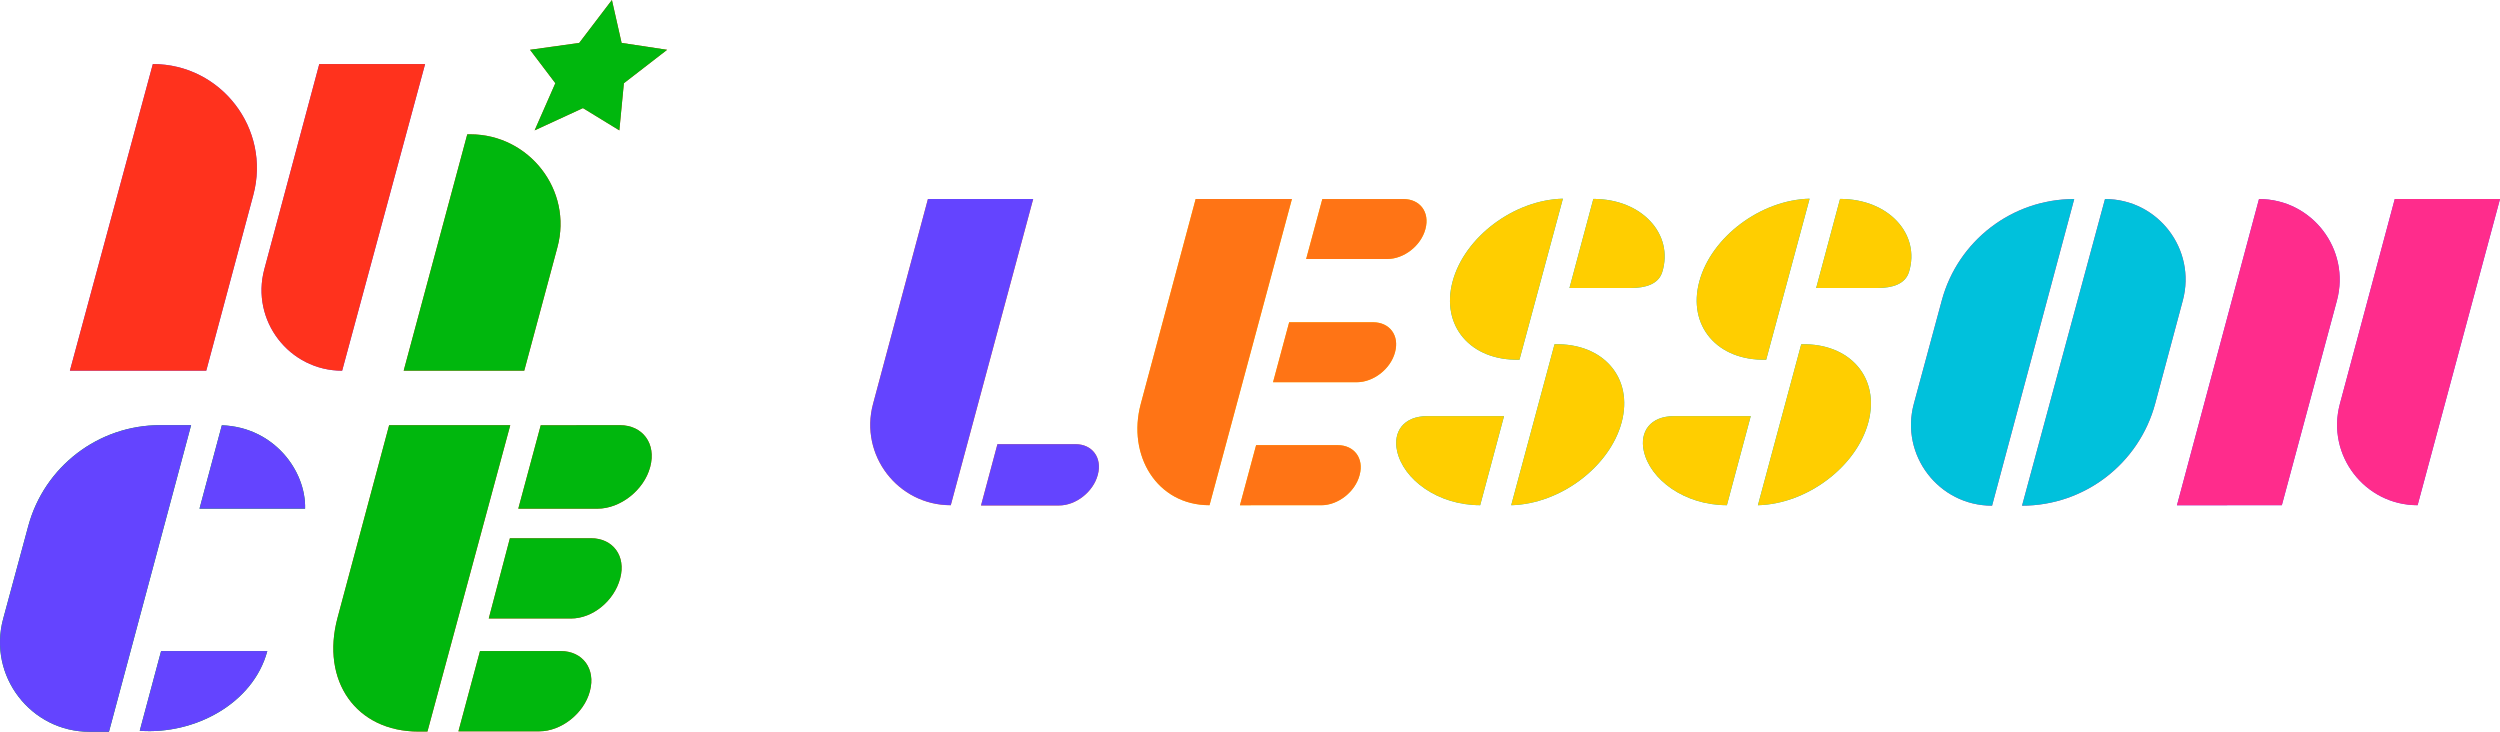 <?xml version="1.0" encoding="UTF-8"?>
<svg id="_レイヤー_2" data-name="レイヤー 2" xmlns="http://www.w3.org/2000/svg" viewBox="0 0 697.333 204.12">
  <defs>
    <style>
      .cls-1 {
        fill: #00c1dc;
      }

      .cls-1, .cls-2, .cls-3, .cls-4, .cls-5, .cls-6, .cls-7 {
        stroke-width: 0px;
      }

      .cls-2 {
        fill: #00b70d;
      }

      .cls-3 {
        fill: #ff7415;
      }

      .cls-4 {
        fill: #ff2c8c;
      }

      .cls-5 {
        fill: #ff321d;
      }

      .cls-6 {
        fill: #6444ff;
      }

      .cls-7 {
        fill: #ffce00;
      }
    </style>
  </defs>
  <g id="_初期画面" data-name="初期画面">
    <g>
      <path class="cls-5" d="M133.887,181.603h22.523c6.145,0,9.792,4.982,8.146,11.127l-.035.132c-1.647,6.145-7.963,11.127-14.109,11.127h-22.541l6.016-22.386Z"/>
      <path class="cls-2" d="M44.936,181.603l-5.959,22.237c15.305,1.125,31.637-7.574,35.582-22.237h-29.623Z"/>
      <g>
        <path class="cls-7" d="M350.374,124.162h22.718c4.646.001,7.404,3.663,6.159,8.31l-.027.1c-1.245,4.646-6.01,8.352-10.656,8.352l-22.707.002,4.513-16.763Z"/>
        <path class="cls-7" d="M359.594,89.885l23.381.002c4.646,0,7.402,3.664,6.157,8.31l-.027.1c-1.245,4.646-6.006,8.313-10.652,8.313l-23.358-.002,4.499-16.723Z"/>
        <path class="cls-7" d="M368.843,55.519h22.606c4.646,0,7.403,3.668,6.158,8.315l-.027.1c-1.245,4.646-5.992,8.309-10.639,8.309h-22.611s4.513-16.723,4.513-16.723Z"/>
        <path class="cls-3" d="M278.221,123.897h21.785c4.691,0,7.474,3.802,6.217,8.493l-.027.101c-1.257,4.691-6.078,8.493-10.769,8.493h-21.785s4.578-17.087,4.578-17.087Z"/>
        <g>
          <path class="cls-1" d="M423.832,100.334c-13.644.343-21.993-9.433-18.649-21.835,3.344-12.402,17.115-22.733,30.759-23.076l-12.11,44.911Z"/>
          <path class="cls-1" d="M433.61,96.025c13.646-.346,22.053,9.407,18.711,21.809-3.342,12.402-17.151,22.746-30.797,23.091l12.086-44.9Z"/>
          <path class="cls-1" d="M444.435,55.483h0c13.616,0,22.467,9.907,19.227,20.379-1.049,3.389-4.606,4.471-8.848,4.471h-17.037s6.659-24.85,6.659-24.85Z"/>
          <path class="cls-1" d="M419.526,116.066h-21.319c-6.822,0-9.651,4.425-8.529,9.661,1.725,8.051,11.401,15.189,23.195,15.189h0s6.653-24.85,6.653-24.85Z"/>
        </g>
        <g>
          <path class="cls-1" d="M492.648,100.334c-13.644.343-21.993-9.433-18.649-21.835,3.344-12.402,17.115-22.733,30.759-23.076l-12.11,44.911Z"/>
          <path class="cls-1" d="M502.425,96.025c13.646-.346,22.053,9.407,18.711,21.809-3.342,12.402-17.151,22.746-30.797,23.091l12.086-44.9Z"/>
          <path class="cls-1" d="M513.251,55.483h0c13.616,0,22.467,9.907,19.227,20.379-1.049,3.389-4.606,4.471-8.848,4.471h-17.037s6.659-24.85,6.659-24.85Z"/>
          <path class="cls-1" d="M488.341,116.066h-21.319c-6.822,0-9.651,4.425-8.529,9.661,1.725,8.051,11.401,15.189,23.195,15.189h0s6.653-24.85,6.653-24.85Z"/>
        </g>
        <path class="cls-2" d="M53.307,118.587l-22.914,85.533h-5.401c-16.448,0-28.407-15.623-24.112-31.5l7.002-25.885c4.493-16.611,19.565-28.148,36.774-28.148h8.651Z"/>
        <path class="cls-6" d="M607.229,140.931l22.882-85.414h0c14.803,0,25.572,14.05,21.725,28.344l-15.355,57.058-29.252.012Z"/>
        <path class="cls-6" d="M652.668,112.675l15.312-57.158h29.353s-22.983,85.402-22.983,85.402h0c-14.756.006-25.501-13.99-21.682-28.243Z"/>
        <path class="cls-3" d="M243.518,112.675l15.312-57.158h29.353l-22.983,85.402h0c-14.756.006-25.501-13.99-21.682-28.243Z"/>
        <path class="cls-5" d="M112.597,103.4l17.741-65.934h.835c16.448,0,28.608,15.623,24.313,31.5l-9.257,34.434h-33.633Z"/>
        <path class="cls-5" d="M142.229,150.133h22.625c6.145,0,9.792,4.982,8.146,11.127l-.035.132c-1.647,6.145-7.56,11.127-13.706,11.127h-22.929s5.899-22.386,5.899-22.386Z"/>
        <path class="cls-5" d="M150.831,118.624l22.072-.027c6.393,0,10.186,5.182,8.473,11.575l-.037.137c-1.713,6.393-8.284,11.575-14.676,11.575h-22.093s6.261-23.26,6.261-23.26Z"/>
        <path class="cls-5" d="M94.151,172.319l14.395-53.721h33.783s-23.104,85.458-23.104,85.458h-2.458c-17.528,0-27.313-14.209-22.616-31.737Z"/>
        <polygon class="cls-5" points="170.683 0 173.384 11.97 186.079 13.89 174.024 23.207 172.755 36.364 162.604 30.152 149.124 36.364 154.906 23.207 147.844 13.89 161.568 11.97 170.683 0"/>
        <path class="cls-2" d="M55.647,141.885h29.456c.268-10.536-8.666-22.741-23.223-23.262l-6.233,23.262Z"/>
        <path class="cls-6" d="M73.724,75.106l15.334-57.239h29.515s-23.137,85.533-23.137,85.533h0c-14.779,0-25.536-14.018-21.712-28.294Z"/>
        <path class="cls-6" d="M70.658,54.389l-13.13,49.01H19.495S42.632,17.867,42.632,17.867h0c19.077,0,32.963,18.095,28.026,36.523Z"/>
        <path class="cls-4" d="M608.861,83.811l-7.696,28.729c-4.505,16.816-19.743,28.51-37.152,28.51h0s23.137-85.533,23.137-85.533h0c14.779,0,25.536,14.018,21.712,28.294Z"/>
        <path class="cls-4" d="M578.571,55.517l-22.914,85.533h-.04c-14.857,0-25.658-14.111-21.778-28.452l7.792-28.805c4.514-16.687,19.654-28.276,36.94-28.276h0Z"/>
        <path class="cls-7" d="M318.197,112.675l15.312-57.158h26.847l-22.983,85.402h0c-14.756.006-22.995-13.99-19.177-28.243Z"/>
      </g>
    </g>
  </g>
  <g id="_切り替え画面" data-name="切り替え画面">
    <g>
      <path class="cls-2" d="M133.887,181.603h22.523c6.145,0,9.792,4.982,8.146,11.127l-.035.132c-1.647,6.145-7.963,11.127-14.109,11.127h-22.541l6.016-22.386Z"/>
      <path class="cls-6" d="M44.936,181.603l-5.959,22.237c15.305,1.125,31.637-7.574,35.582-22.237h-29.623Z"/>
      <path class="cls-6" d="M53.307,118.587l-22.914,85.533h-5.401c-16.448,0-28.407-15.623-24.112-31.5l7.002-25.885c4.493-16.611,19.565-28.148,36.774-28.148h8.651Z"/>
      <path class="cls-2" d="M112.597,103.4l17.741-65.934h.835c16.448,0,28.608,15.623,24.313,31.5l-9.257,34.434h-33.633Z"/>
      <path class="cls-2" d="M142.229,150.133h22.625c6.145,0,9.792,4.982,8.146,11.127l-.035.132c-1.647,6.145-7.56,11.127-13.706,11.127h-22.929s5.899-22.386,5.899-22.386Z"/>
      <path class="cls-2" d="M150.831,118.624l22.072-.027c6.393,0,10.186,5.182,8.473,11.575l-.037.137c-1.713,6.393-8.284,11.575-14.676,11.575h-22.093s6.261-23.26,6.261-23.26Z"/>
      <path class="cls-2" d="M94.151,172.319l14.395-53.721h33.783s-23.104,85.458-23.104,85.458h-2.458c-17.528,0-27.313-14.209-22.616-31.737Z"/>
      <polygon class="cls-2" points="170.683 0 173.384 11.97 186.079 13.89 174.024 23.207 172.755 36.364 162.604 30.152 149.124 36.364 154.906 23.207 147.844 13.89 161.568 11.97 170.683 0"/>
      <path class="cls-6" d="M55.647,141.885h29.456c.268-10.536-8.666-22.741-23.223-23.262l-6.233,23.262Z"/>
      <path class="cls-5" d="M73.724,75.106l15.334-57.239h29.515s-23.137,85.533-23.137,85.533h0c-14.779,0-25.536-14.018-21.712-28.294Z"/>
      <path class="cls-5" d="M70.658,54.389l-13.13,49.01H19.495S42.632,17.867,42.632,17.867h0c19.077,0,32.963,18.095,28.026,36.523Z"/>
    </g>
    <g>
      <path class="cls-3" d="M350.374,124.162h22.718c4.646.001,7.404,3.663,6.159,8.31l-.027.1c-1.245,4.646-6.01,8.352-10.656,8.352l-22.707.002,4.513-16.763Z"/>
      <path class="cls-3" d="M359.594,89.885l23.381.002c4.646,0,7.402,3.664,6.157,8.31l-.027.1c-1.245,4.646-6.006,8.313-10.652,8.313l-23.358-.002,4.499-16.723Z"/>
      <path class="cls-3" d="M368.843,55.519h22.606c4.646,0,7.403,3.668,6.158,8.315l-.027.1c-1.245,4.646-5.992,8.309-10.639,8.309h-22.611s4.513-16.723,4.513-16.723Z"/>
      <path class="cls-6" d="M278.221,123.897h21.785c4.691,0,7.474,3.802,6.217,8.493l-.027.101c-1.257,4.691-6.078,8.493-10.769,8.493h-21.785s4.578-17.087,4.578-17.087Z"/>
      <g>
        <path class="cls-7" d="M423.832,100.334c-13.644.343-21.993-9.433-18.649-21.835,3.344-12.402,17.115-22.733,30.759-23.076l-12.11,44.911Z"/>
        <path class="cls-7" d="M433.61,96.025c13.646-.346,22.053,9.407,18.711,21.809-3.342,12.402-17.151,22.746-30.797,23.091l12.086-44.9Z"/>
        <path class="cls-7" d="M444.435,55.483h0c13.616,0,22.467,9.907,19.227,20.379-1.049,3.389-4.606,4.471-8.848,4.471h-17.037s6.659-24.85,6.659-24.85Z"/>
        <path class="cls-7" d="M419.526,116.066h-21.319c-6.822,0-9.651,4.425-8.529,9.661,1.725,8.051,11.401,15.189,23.195,15.189h0s6.653-24.85,6.653-24.85Z"/>
      </g>
      <g>
        <path class="cls-7" d="M492.648,100.334c-13.644.343-21.993-9.433-18.649-21.835,3.344-12.402,17.115-22.733,30.759-23.076l-12.11,44.911Z"/>
        <path class="cls-7" d="M502.425,96.025c13.646-.346,22.053,9.407,18.711,21.809-3.342,12.402-17.151,22.746-30.797,23.091l12.086-44.9Z"/>
        <path class="cls-7" d="M513.251,55.483h0c13.616,0,22.467,9.907,19.227,20.379-1.049,3.389-4.606,4.471-8.848,4.471h-17.037s6.659-24.85,6.659-24.85Z"/>
        <path class="cls-7" d="M488.341,116.066h-21.319c-6.822,0-9.651,4.425-8.529,9.661,1.725,8.051,11.401,15.189,23.195,15.189h0s6.653-24.85,6.653-24.85Z"/>
      </g>
      <path class="cls-4" d="M607.229,140.931l22.882-85.414h0c14.803,0,25.572,14.05,21.725,28.344l-15.355,57.058-29.252.012Z"/>
      <path class="cls-4" d="M652.668,112.675l15.312-57.158h29.353s-22.983,85.402-22.983,85.402h0c-14.756.006-25.501-13.99-21.682-28.243Z"/>
      <path class="cls-6" d="M243.518,112.675l15.312-57.158h29.353l-22.983,85.402h0c-14.756.006-25.501-13.99-21.682-28.243Z"/>
      <path class="cls-1" d="M608.861,83.811l-7.696,28.729c-4.505,16.816-19.743,28.51-37.152,28.51h0s23.137-85.533,23.137-85.533h0c14.779,0,25.536,14.018,21.712,28.294Z"/>
      <path class="cls-1" d="M578.571,55.517l-22.914,85.533h-.04c-14.857,0-25.658-14.111-21.778-28.452l7.792-28.805c4.514-16.687,19.654-28.276,36.94-28.276h0Z"/>
      <path class="cls-3" d="M318.197,112.675l15.312-57.158h26.847l-22.983,85.402h0c-14.756.006-22.995-13.99-19.177-28.243Z"/>
    </g>
  </g>
</svg>